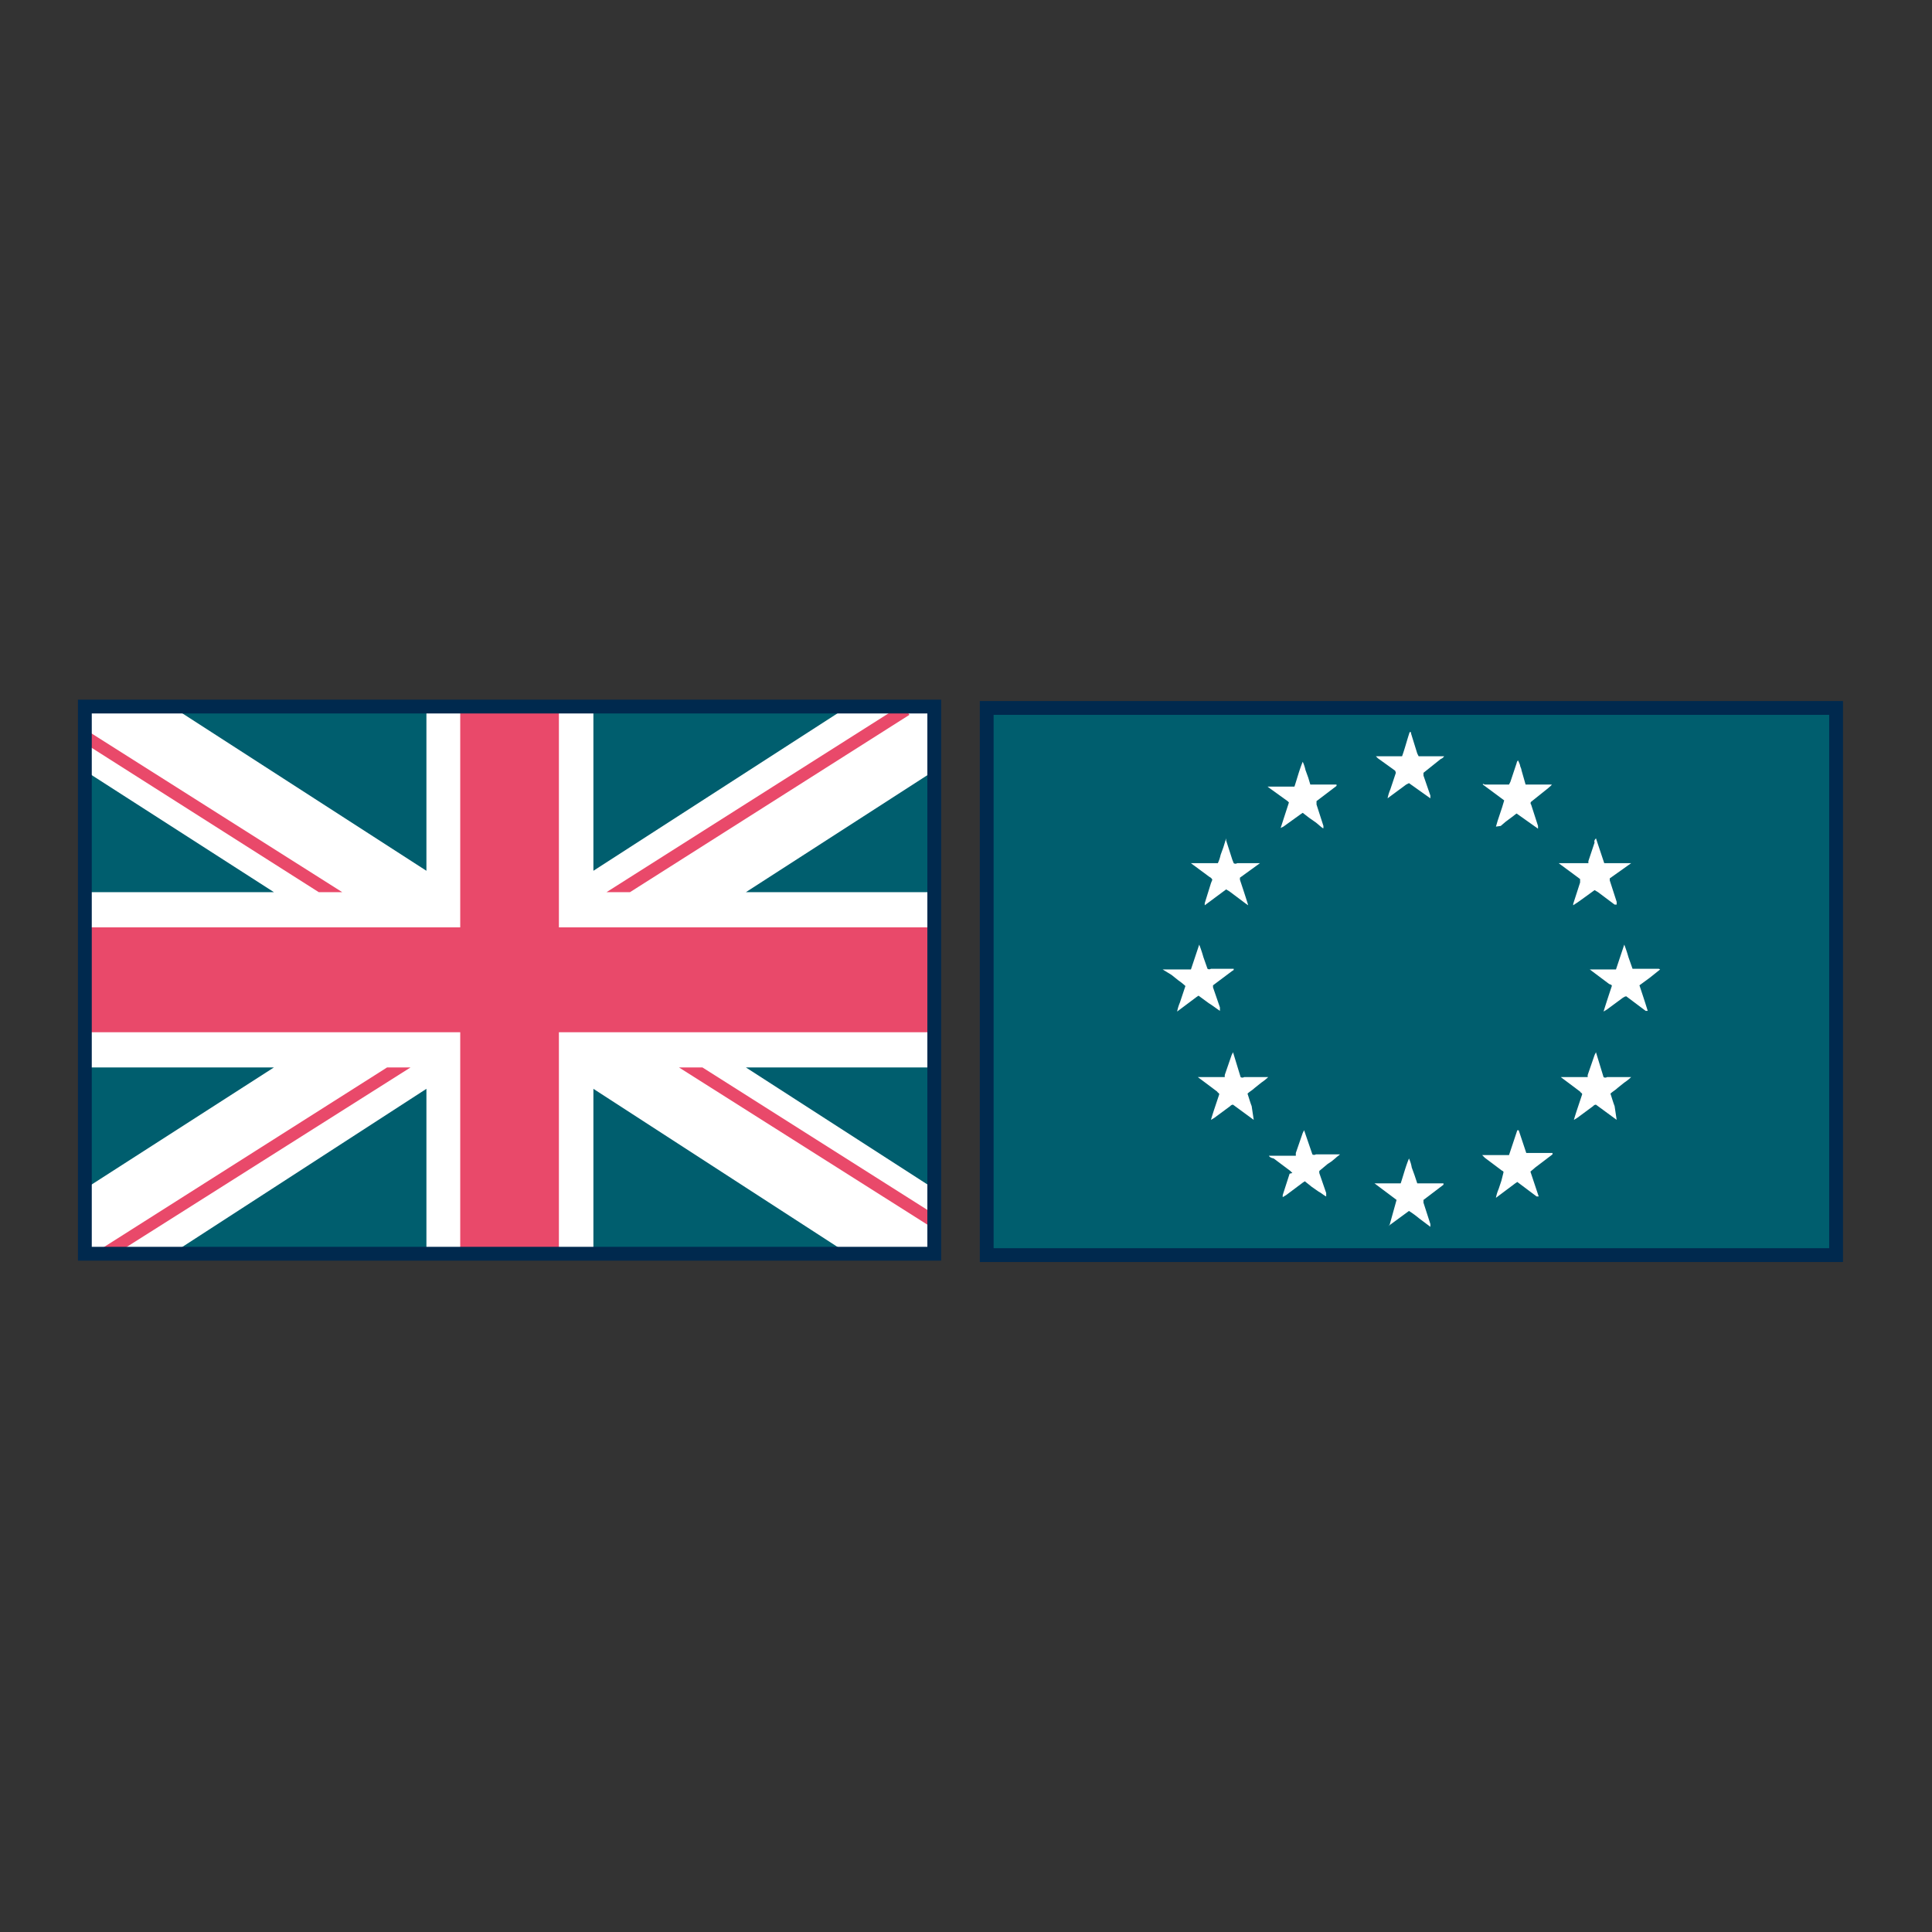 <svg id="Layer_1" data-name="Layer 1" xmlns="http://www.w3.org/2000/svg" viewBox="0 0 280 280"><rect x="0" y="0" width="280" height="280" fill="#333333" stroke="none"/><defs><style>.cls-1,.cls-4{fill:#005e6e;}.cls-1,.cls-5{stroke:#00294e;stroke-miterlimit:10;stroke-width:2px;}.cls-2{fill:#fff;}.cls-3{fill:#e9496a;}.cls-5{fill:none;}</style></defs><title>Artboard 1</title><g id="Templates"><rect class="cls-1" x="143" y="102.6" width="123.1" height="79.3"/><path class="cls-2" d="M26,102.9H62.5v23.5L26,102.9m14.5,26.6H13.6V112.1Z"/><rect class="cls-2" x="12.3" y="102.4" width="123.1" height="79.3"/><rect class="cls-3" x="12.3" y="134.4" width="123.5" height="15.2"/><rect class="cls-3" x="66.7" y="102.3" width="14.3" height="79.5"/><path class="cls-4" d="M24.9,102.4H61.8v23.8L24.9,102.4m14.8,26.9H12.3V111.7Z"/><path class="cls-4" d="M24.9,181.7H61.8V157.8L24.9,181.7m14.8-27H12.3v17.6Z"/><path class="cls-4" d="M122.9,102.4H86v23.8l36.9-23.8m-14.8,26.9h27.3V111.7Z"/><path class="cls-4" d="M122.9,181.7H86V157.8l36.9,23.9m-14.8-27h27.3v17.6Z"/><polygon class="cls-3" points="134.9 177.8 98.4 154.7 101.8 154.7 135.9 176.3 134.9 177.8"/><polygon class="cls-3" points="46.2 129.3 11.9 107.5 12.8 106 49.6 129.3 46.2 129.3"/><polygon class="cls-3" points="15.7 182.4 14.8 180.9 56.1 154.7 59.5 154.7 15.7 182.4"/><polygon class="cls-3" points="91.3 129.3 87.9 129.3 130.8 102.1 131.8 103.6 91.3 129.3"/><rect class="cls-5" x="12.3" y="102.4" width="123.1" height="79.3"/><path class="cls-2" d="M179.7,127.5c.4,1.2.8,2.4,1.2,3.7l-.3-.2-2.4-1.8-.5-.3-3.1,2.3v-.3l.9-2.9.2-.5a.78.78,0,0,0-.4-.4l-2.3-1.7-.4-.3h3.9a5.64,5.64,0,0,0,.4-1.2l.4-1.1.4-1.3v.3l.9,2.8.2.5a.45.45,0,0,0,.5,0h3.3l-2.9,2.1Z"/><path class="cls-2" d="M189.9,113.7h3.8v.2l-2.5,1.9-.4.3v.5l1,3.1v.3c0,.2-.7-.5-1.1-.8l-1-.7-.9-.7-.3.2-2.5,1.8-.4.2,1.2-3.7-.2-.2-2.5-1.8-.4-.3h3.9c.4-1.2.7-2.4,1.2-3.6a5.64,5.64,0,0,1,.4,1.2l.4,1.1Z"/><path class="cls-2" d="M183.9,167.5h3.9v-.4l1-2.9.2-.4,1.2,3.5a.45.45,0,0,0,.5,0h3.5c-.2.2-.4.3-.6.5l-.6.5-.6.4-.6.5-.6.5v.3l1,2.9v.5c-.4-.2-.7-.5-1.1-.7l-1-.7-1-.8-.3.2-2.4,1.8-.5.3v-.3l1-3.1.4-.1-.3-.3-2.4-1.8C184.2,167.8,184,167.7,183.9,167.5Z"/><path class="cls-2" d="M201.4,177.5l1-3.6-.8-.6-.8-.6-.8-.6-.8-.6H203c.4-1.2.7-2.4,1.2-3.6a5,5,0,0,1,.4,1.3l.4,1.1.4,1.2h3.8v.2l-2.5,1.9-.4.3v.4l1,3.1v.4l-1.6-1.2a14.31,14.31,0,0,0-1.5-1.1l-1.5,1.1-1.5,1.1Z"/><path class="cls-2" d="M240.6,140.5l-1.5,1.2-1.5,1.1c.4,1.2.8,2.4,1.2,3.7h-.3l-2.4-1.8-.4-.3c-.2,0-.3.1-.5.2l-2.3,1.7-.5.3c.4-1.3.8-2.5,1.2-3.7,0-.2-.2-.2-.4-.3l-2.4-1.8-.4-.3h3.8l1.2-3.6a18.94,18.94,0,0,1,.6,1.8l.6,1.7h3.8Z"/><path class="cls-2" d="M234.3,162.3l-1.5-1.1-1.5-1.1a.52.52,0,0,0-.4.2l-2.3,1.7-.5.3c.2-.7.4-1.3.6-1.9l.6-1.8c0-.2-.2-.2-.3-.4l-2.4-1.8-.4-.3h3.9v-.3l1-2.9.2-.4,1.1,3.6a.45.45,0,0,0,.5,0h3.5a7,7,0,0,1-1,.8l-1,.8c-.3.3-.7.5-1,.8.2.6.4,1.3.6,1.8l.3,2Z"/><path class="cls-2" d="M181.7,162.3l-1.5-1.1-1.5-1.1a.52.52,0,0,0-.4.2L176,162l-.5.3c.2-.7.4-1.3.6-1.9l.6-1.8c0-.2-.2-.2-.3-.4l-2.4-1.8-.4-.3h3.9v-.3l1-2.9.2-.4,1.1,3.6a.45.45,0,0,0,.5,0h3.5a7,7,0,0,1-1,.8l-1,.8c-.3.3-.7.5-1,.8.2.6.4,1.3.6,1.8l.3,2Z"/><path class="cls-2" d="M231.3,121.5l.6,1.8.6,1.8h3.9l-3.1,2.2v.3l1,3.1v.4H234l-2.4-1.8-.5-.3c-1,.7-2,1.5-3.1,2.2V131l1-3.1v-.5l-.4-.3-2.3-1.7-.4-.3h4.3v-.3l.9-2.7C231,121.9,231.1,121.7,231.3,121.5Z"/><path class="cls-2" d="M221.8,169.8l.6,1.8.6,1.8h-.3l-2.4-1.8-.4-.3-.3.2-2.4,1.8-.4.3a6.47,6.47,0,0,1,.4-1.3l.4-1.2.3-1.2c0-.2-.2-.2-.3-.3l-2.4-1.8-.4-.4h3.9l1.2-3.6h.2l.9,2.7.2.6H225v.2l-2.5,1.9Z"/><path class="cls-2" d="M216.8,119.8c.1-.3.2-.7.3-1l.3-.9.3-.9.3-1-3.1-2.3c0-.2.2,0,.3,0h3.5l.2-.4.9-2.7a.76.76,0,0,1,.2-.4,4.88,4.88,0,0,1,.3.7c0,.2.2.5.2.7l.2.7.2.7.2.7h3.8c-.1.2-.3.3-.5.5l-.5.4-.5.4-.5.4-.5.4-.5.4a.3.3,0,0,0,0,.4l1,3.1v.4l-3.1-2.2c-.3.2-.5.4-.8.6l-.8.6-.7.6Z"/><path class="cls-2" d="M168.5,140.5h4.1l1.2-3.6a18.94,18.94,0,0,1,.6,1.8l.6,1.7a.45.45,0,0,0,.5,0h3.3c0,.2,0,.2-.2.3l-2.4,1.8-.4.3v.3l1,2.9v.5c-.6-.4-1.1-.8-1.6-1.1l-1.5-1.1-.3.2-2.4,1.8-.4.3a6.47,6.47,0,0,1,.4-1.3l.4-1.2.4-1.2a8.74,8.74,0,0,0-1-.8l-1-.8Z"/><path class="cls-2" d="M205.6,109.6h3.7a1,1,0,0,1-.5.4l-.5.4-.5.4-.5.4-.5.4-.5.4v.4l1,2.9v.4h0l-3.1-2.2-.4.2-2.3,1.7-.4.3a6.47,6.47,0,0,1,.4-1.3l.4-1.2.4-1.2-.1-.3-2.5-1.8-.3-.3h3.8c.4-1.1.7-2.3,1.1-3.5.2,0,.2,0,.2.2l.9,2.9Z"/></g></svg>